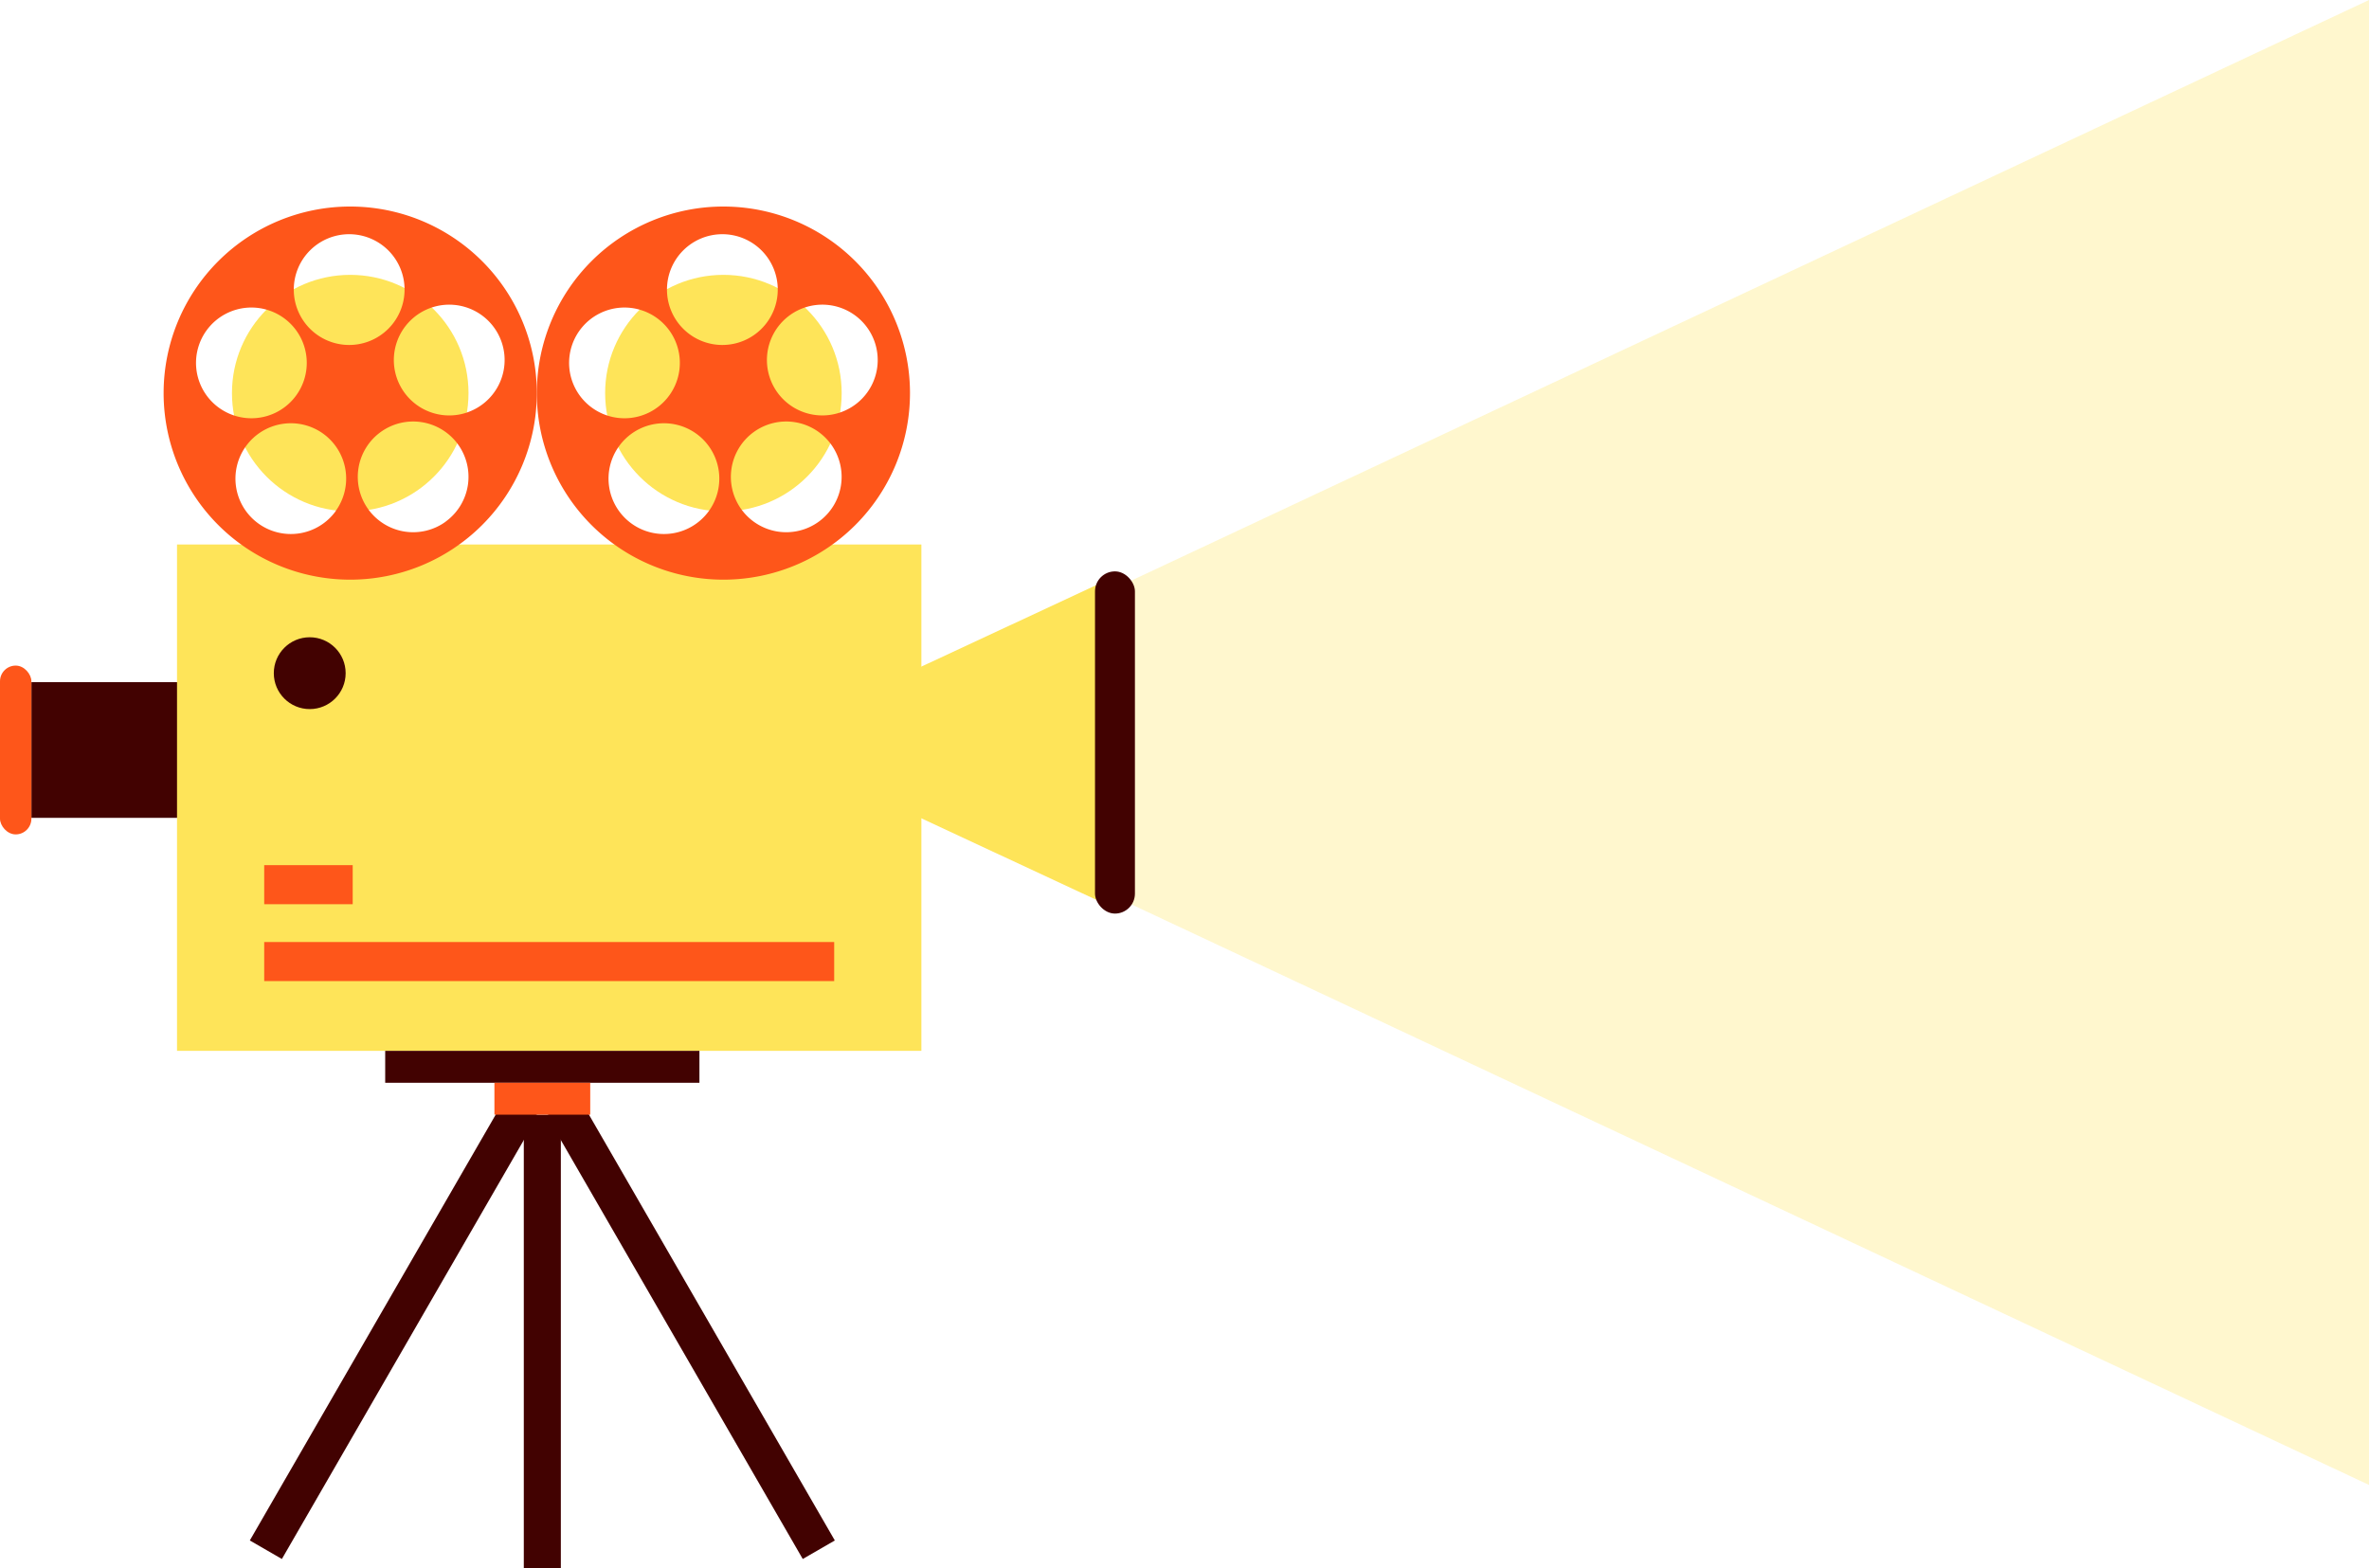   <svg xmlns="http://www.w3.org/2000/svg" viewBox="0 0 1120.54 741.85">
   <g data-name="图层 2">
    <g data-name="图层 1">
     <g style="opacity:0.3">
      <polygon points="371.89 351.25 1120.54 702.5 1120.54 0 371.89 351.25" style="fill:#fee459">
      </polygon>
     </g>
     <rect x="14.85" y="322.72" width="151.98" height="64.19" style="fill:#420201">
     </rect>
     <rect y="314.88" width="14.85" height="79.86" rx="7.43" style="fill:#fe561a">
     </rect>
     <rect x="83.73" y="257.59" width="352.09" height="239.55" style="fill:#fee459">
     </rect>
     <polygon points="524.08 428.27 424.96 382.09 424.96 320.41 524.08 274.23 524.08 428.27" style="fill:#fee459">
     </polygon>
     <rect x="124.97" y="409.29" width="41.86" height="18.48" style="fill:#fe561a">
     </rect>
     <rect x="124.97" y="445.66" width="269.6" height="18.48" style="fill:#fe561a">
     </rect>
     <circle cx="146.5" cy="318.47" r="16.99" style="fill:#420201">
     </circle>
     <rect x="517.94" y="270.31" width="18.88" height="161.89" rx="9.44" style="fill:#420201">
     </rect>
     <circle cx="165.66" cy="185.97" r="55.94" style="fill:#fee459">
     </circle>
     <path d="M165.66,97.71A88.26,88.26,0,1,0,253.91,186,88.26,88.26,0,0,0,165.66,97.71ZM94,163.59a26.19,26.19,0,1,1,16.82,33A26.19,26.19,0,0,1,94,163.59Zm64.77,78.24a26.2,26.2,0,1,1-5.8-36.59A26.21,26.21,0,0,1,158.72,241.83Zm6.45-78.63A26.2,26.2,0,1,1,191.36,137,26.2,26.2,0,0,1,165.17,163.2Zm45.59,83.59a26.19,26.19,0,1,1,5.8-36.59A26.18,26.18,0,0,1,210.76,246.79Zm9.79-51.54a26.2,26.2,0,1,1,16.81-33A26.2,26.2,0,0,1,220.55,195.25Z" style="fill:#fe561a">
     </path>
     <circle cx="342.17" cy="185.97" r="55.94" style="fill:#fee459">
     </circle>
     <path d="M342.17,97.71A88.26,88.26,0,1,0,430.43,186,88.27,88.27,0,0,0,342.17,97.71Zm-71.7,65.88a26.19,26.19,0,1,1,16.81,33A26.19,26.19,0,0,1,270.47,163.59Zm64.77,78.24a26.2,26.2,0,1,1-5.8-36.59A26.21,26.21,0,0,1,335.24,241.83Zm6.45-78.63A26.2,26.2,0,1,1,367.88,137,26.2,26.2,0,0,1,341.69,163.2Zm45.59,83.59a26.19,26.19,0,1,1,5.8-36.59A26.18,26.18,0,0,1,387.28,246.79Zm9.78-51.54a26.2,26.2,0,1,1,16.82-33A26.19,26.19,0,0,1,397.06,195.25Z" style="fill:#fe561a">
     </path>
     <rect x="247.76" y="527.35" width="17.52" height="214.5" style="fill:#420201">
     </rect>
     <rect x="317.96" y="507.11" width="17.52" height="242.27" transform="translate(-270.35 247.53) rotate(-30)" style="fill:#420201">
     </rect>
     <rect x="177.56" y="507.11" width="17.52" height="242.27" transform="translate(33.55 1265.48) rotate(-150)" style="fill:#420201">
     </rect>
     <rect x="182.2" y="497.14" width="148.63" height="15.1" style="fill:#420201">
     </rect>
     <rect x="233.86" y="512.24" width="45.32" height="15.1" style="fill:#fe561a">
     </rect>
    </g>
   </g>
  </svg>
